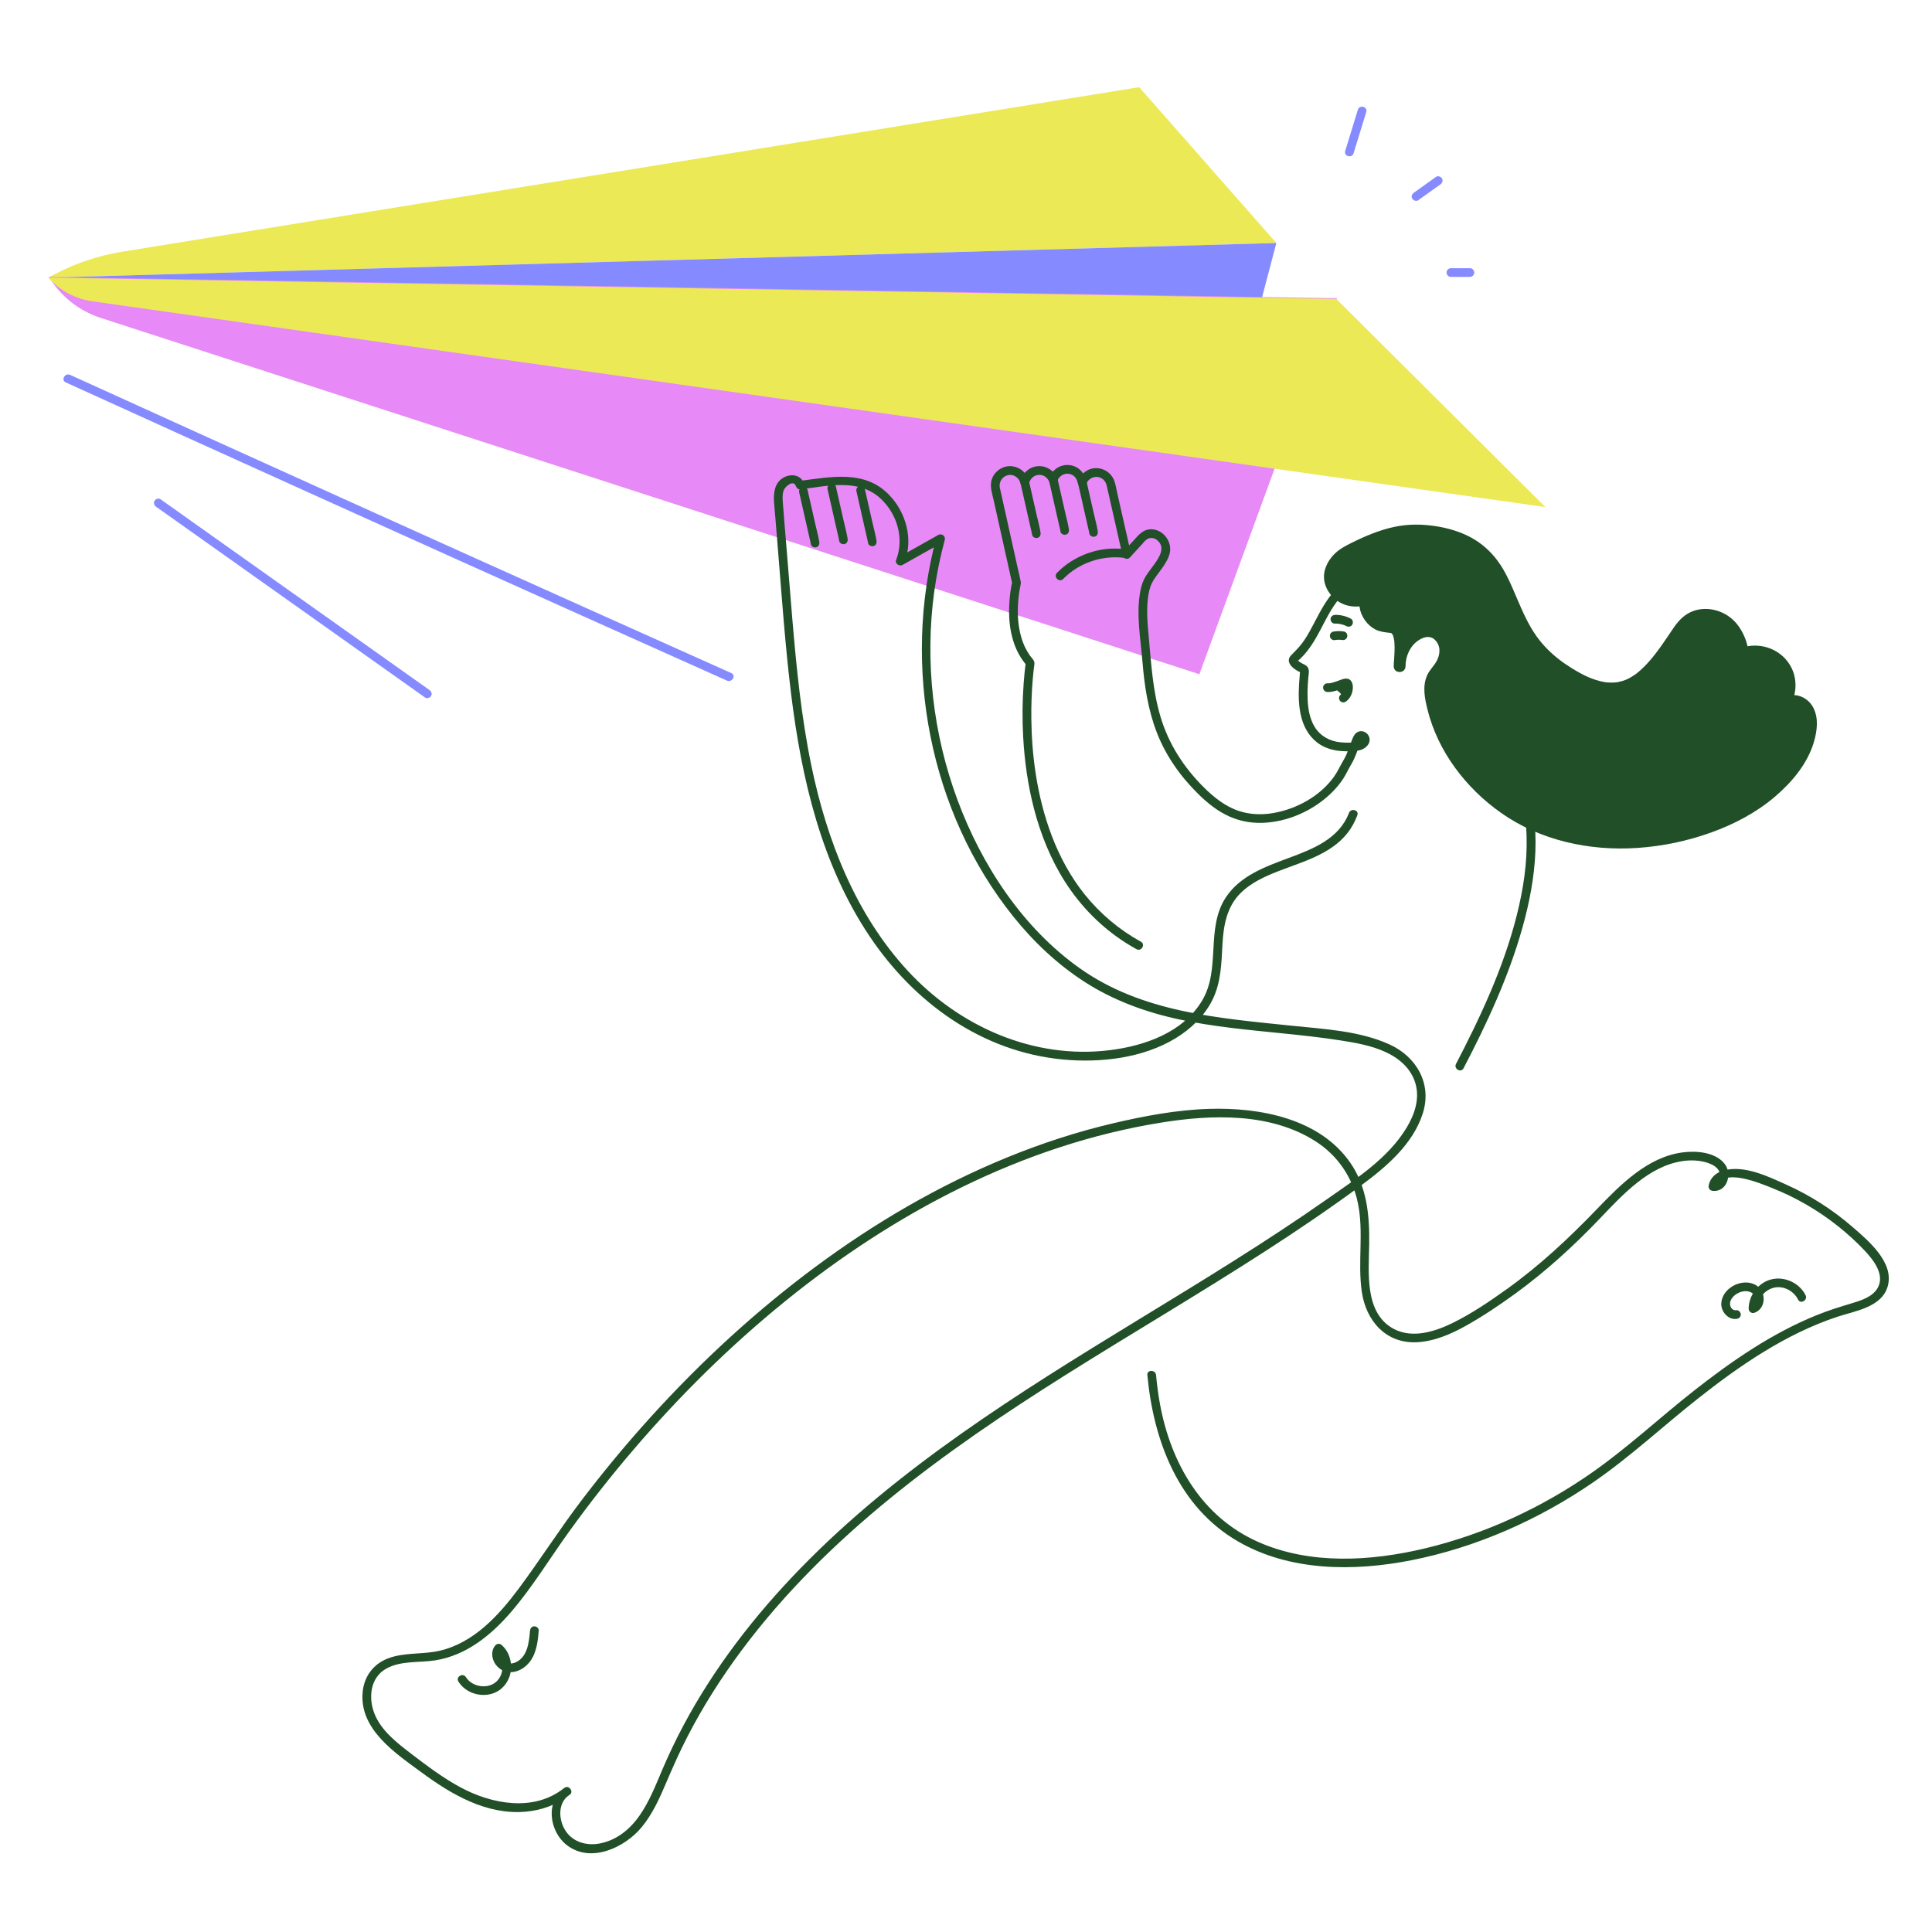 <svg viewBox="0 0 1000 1000" xmlns="http://www.w3.org/2000/svg" id="parole">
  <defs>
    <style>
      .cls-1 {
        fill: #ece956;
      }

      .cls-2 {
        fill: #214f27;
      }

      .cls-3 {
        fill: #e789f7;
      }

      .cls-4 {
        fill: #858bff;
      }
    </style>
  </defs>
  <path d="M660.64,125.78l-71.01-80.66L63.3,130.27c-12.45,2.01-24.49,6.07-35.62,12l-2.68,1.43,635.64-17.92Z" class="cls-1"></path>
  <polygon points="646.85 178.17 660.64 125.78 25 143.7 646.85 178.17" class="cls-4"></polygon>
  <path d="M692,154.39L25.34,143.36h0c6.06,10.02,15.54,17.53,26.68,21.15l568.77,184.47,71.21-194.58Z" class="cls-3"></path>
  <path d="M691.66,154.73l108.24,107.73L47.79,155.96c-8.81-1.25-16.89-5.59-22.79-12.26h0s666.66,11.03,666.66,11.03Z" class="cls-1"></path>
  <path d="M590.56,487.45c-11.21-6.19-21.07-14.46-29.09-24.45-7.28-9.07-12.92-19.47-17.05-30.32-3.93-10.31-6.6-21.07-8.3-31.96-1.47-9.42-2.18-18.97-2.3-28.5-.08-6.96.15-13.92.75-20.85.17-1.99.37-3.99.62-5.97.04-.32.08-.63.12-.95-.09.74-.03.25.02-.15.03-.2.07-.4.09-.59.2-1.87-1.32-2.95-2.32-4.37s-1.92-3-2.68-4.61c-1.45-3.06-2.34-6.39-2.91-9.71-.96-5.64-.84-11.48-.15-17.14.15-1.19.45-3.07.77-4.56.17-.8.35-1.47.19-2.31-.45-2.38-1.05-4.73-1.58-7.09-2.15-9.68-4.31-19.35-6.46-29.03-.79-3.53-1.57-7.06-2.36-10.59-.14-.63-.3-1.26-.42-1.9-.54-2.88,1.18-5.69,4.04-6.42,3.13-.8,6.02,1.32,6.7,4.36.48,2.15,3.85,2.14,4.34,0,.55-2.41,2.35-4.3,4.89-4.54,2.61-.25,4.69,1.38,5.7,3.68.85,1.92,3.55,1.1,4.11-.54.89-2.58,3.56-4.19,6.26-3.65,2.62.53,3.91,2.6,4.45,5.03.53,2.36,3.61,1.9,4.34,0,1.06-2.73,4.22-4.17,6.97-3.17,1.89.69,3.04,2.25,3.52,4.16.51,2.08.95,4.18,1.42,6.26l5.38,23.77c.47,2.09.95,4.18,1.42,6.26.37,1.62,2.64,2.22,3.76.99,2.02-2.21,4.04-4.43,6.07-6.64.79-.86,1.57-1.9,2.5-2.62,1.81-1.38,4.1-1.05,5.75.41,4.2,3.7.97,8.62-1.56,12.19-1.55,2.18-3.24,4.26-4.64,6.54-1.35,2.21-2.12,4.6-2.62,7.13-2.38,12.15.05,24.81,1.04,36.99,1.02,12.49,2.92,25.06,7.51,36.79,4.73,12.08,12.2,22.57,21.42,31.65,4.7,4.63,9.98,8.89,16.04,11.58,5.2,2.32,10.78,3.41,16.48,3.31,11.02-.2,22.09-4.31,30.9-10.87,4.43-3.3,8.37-7.2,11.43-11.81,1.6-2.41,2.73-5.06,4.22-7.52,1.98-3.29,3.11-6.78,4.39-10.37.23-.64.65-1.32.78-1.97.03-.15.31-.39.31-.5.05-1.19-.72.39-.3.13l-.08-.14c0,.12-.03.22-.1.31-.16.21-.31.3-.54.43-.51.28-1.18.38-1.75.49-2.57.46-5.37.35-7.96.14-5.58-.44-10.74-3.21-13.66-8.05-2.54-4.21-3.38-9.23-3.6-14.07-.12-2.54-.07-5.08.07-7.62.07-1.19.15-2.37.25-3.56.11-1.26.41-2.64.28-3.89-.15-1.59-1.12-2.54-2.5-3.19-.73-.34-1.44-.68-2.1-1.14-.24-.17-.45-.34-.68-.53l-.35-.32c-.34-.41-.43-.47-.26-.19l-.31,1.14c.31-.73,1.09-1.19,1.66-1.73.67-.64,1.32-1.3,1.94-1.99,1.25-1.39,2.4-2.88,3.47-4.41,2.1-3.01,3.86-6.24,5.56-9.49,3.33-6.34,6.54-12.93,11.78-17.96,5.41-5.18,12.51-8.43,19.93-9.34,7.36-.91,14.72.42,21.63,2.98,5.99,2.22,12.72,5.74,15.87,11.58.08.15.16.3.23.45.26.52-.16-.45.05.1.11.28.21.57.29.86.11.37.2.74.28,1.11.11.51.17.97.17,1.01.2,1.78.19,3.57.08,5.35-.54,9.3-3.17,18.59-4.89,27.82-.83,4.47-1.59,9-1.72,13.55-.11,3.55.14,7.44,1.93,10.6,1.73,3.05,4.81,4.59,8.23,4.82,2.83.18,5.41-.54,8.19.53,3.28,1.26,5.92,3.85,8.12,6.52,17.85,21.61,18.54,51.93,13.38,78.16-5.47,27.81-16.93,54.19-29.68,79.36-1.35,2.67-2.72,5.32-4.1,7.97-1.34,2.56,2.54,4.84,3.89,2.27,12.19-23.36,23.42-47.49,30.53-72.93,7.04-25.17,10.52-53.48.58-78.38-2.41-6.05-5.52-11.79-9.4-17.03-4.13-5.58-9.79-11.23-17.25-11.17-1.13,0-2.25.23-3.38.23s-1.28-.02-2.07-.21c-.3-.08-.59-.17-.88-.27-.56-.21.41.22-.11-.05-.1-.05-.21-.1-.3-.16-.15-.09-.96-.68-.52-.31-.26-.21-.49-.45-.72-.69-.4-.41.03.17-.32-.41-.17-.27-.33-.54-.48-.82-.08-.16-.16-.32-.23-.48.03.07.17.43.02.03s-.29-.84-.41-1.27c-.43-1.61-.5-2.52-.54-4.34-.2-8.65,2.15-17.28,3.88-25.74.93-4.52,1.81-9.04,2.37-13.62.46-3.69.71-7.47.03-11.15-.9-4.89-4.55-8.73-8.41-11.62-5.24-3.92-11.62-6.41-17.93-7.98-14.32-3.56-30.11-.37-40.54,10.49-4.85,5.05-8.05,11.32-11.27,17.46-1.56,2.98-3.15,5.95-5.01,8.76-1.97,2.98-4.33,5.31-6.82,7.83-3.22,3.27.37,6.64,3.42,8.23.34.18.84.5,1.23.56l.35.18c-.34-.75-.48-.8-.44-.15-.16.53-.12,1.21-.17,1.75-.14,1.48-.25,2.96-.34,4.44-.35,5.87-.26,11.92,1.3,17.63,1.56,5.68,4.83,10.81,9.96,13.87,3.31,1.97,7.11,2.94,10.94,3.16,3.13.18,6.54.29,9.58-.56,3.2-.89,6.12-4.26,4.07-7.62-.91-1.49-2.75-2.41-4.48-2.06-1.91.39-2.97,1.96-3.67,3.66-1.58,3.81-2.53,7.69-4.68,11.26-1.73,2.87-3.04,5.93-5.01,8.67-7.2,10.02-19.26,16.6-31.27,18.7-5.93,1.04-12.14.84-17.88-1.06-7.05-2.33-13-7.1-18.2-12.27-10.38-10.34-18.19-22.45-22.39-36.54-4.03-13.54-4.83-27.71-6.12-41.7-.66-7.1-1.31-14.51-.1-21.58.51-2.99,1.35-5.53,3.05-8.05,1.71-2.54,3.68-4.91,5.32-7.5,1.55-2.44,3.03-5.36,2.88-8.34-.15-2.97-1.69-5.85-4-7.7-2.44-1.95-5.71-2.75-8.69-1.63-1.91.72-3.3,2.07-4.65,3.55-2.26,2.47-4.51,4.94-6.77,7.41,1.25.33,2.51.66,3.76.99-1.42-6.27-2.84-12.54-4.26-18.81-.96-4.23-1.91-8.46-2.87-12.69-.5-2.2-.81-4.62-1.73-6.7-1.56-3.54-5.19-5.89-9.06-5.9-4.38,0-7.92,2.82-9.45,6.79h4.34c-.96-4.25-3.96-7.67-8.42-8.31-4.94-.71-9.37,2.29-10.98,6.93,1.37-.18,2.74-.36,4.11-.54-1.72-3.92-5.93-6.34-10.19-5.84-4.24.5-7.68,3.61-8.63,7.77h4.34c-.99-4.38-4.82-7.57-9.29-7.81-4.62-.25-8.97,3.01-10.09,7.48-.83,3.33.46,7.04,1.19,10.31,2.5,11.22,4.99,22.44,7.49,33.66.71,3.19,1.42,6.37,2.13,9.56v-1.2c-.85,3.39-1.26,6.95-1.51,10.43-.5,7.07,0,14.41,2.3,21.15,1.5,4.42,3.76,8.48,6.86,11.98l-.58-2.19c-.6,3.79-.94,7.64-1.22,11.46-.67,9.23-.74,18.5-.22,27.74.7,12.41,2.44,24.82,5.57,36.86,3.48,13.39,8.74,26.44,16.22,38.11,8.16,12.72,18.95,23.61,31.76,31.66,1.67,1.05,3.37,2.04,5.09,3,2.54,1.4,4.81-2.48,2.27-3.89h0Z" class="cls-2"></path>
  <path d="M698.22,420.76c-5.13,13.49-18.8,18.74-31.31,23.38-11.91,4.42-24.79,9.06-32.23,20.06-10.85,16.06-2.62,37.18-12.44,53.66-9.82,16.48-29.56,23.42-47.65,25.69-39.66,4.97-78.29-12.32-104.91-41.25-26.98-29.32-41.77-67.56-49.74-106.09-5.16-24.93-7.68-50.3-9.82-75.64-1.1-13.09-2.14-26.18-3.21-39.27-.54-6.63-1.13-13.25-1.62-19.88-.18-2.46-.48-5.12.28-7.51.61-1.9,5.11-5.97,6.41-2.24.29.84,1.16,1.78,2.17,1.65,14.06-1.74,30.33-5.93,41.81,4.89,8.49,8.01,12.15,20.62,7.88,31.66-.74,1.92,1.73,3.43,3.31,2.54,6.95-3.91,13.9-7.82,20.84-11.72-1.1-.85-2.2-1.69-3.31-2.54-17.86,66.81-3.65,142.1,39.84,196.3,10.45,13.03,22.76,24.66,36.82,33.74,14.9,9.63,31.65,15.72,48.94,19.45,17.7,3.81,35.77,5.42,53.76,7.25,9.88,1,19.76,2.05,29.57,3.59,7.93,1.24,16.08,2.63,23.43,6,7.25,3.31,13.49,8.68,15.67,16.61s-.61,15.92-4.68,22.64c-9.61,15.89-26.1,26.39-40.96,36.82-31.86,22.37-65.16,42.57-98.37,62.85-61.7,37.68-123.8,76.33-174.52,128.51-23.54,24.22-44.46,51.22-60.38,81.08-4.07,7.63-7.78,15.43-11.16,23.38s-6.65,16.3-11.7,23.49-11.91,12.65-20.44,14.31c-7.48,1.45-15.2-1.09-18.7-8.16-2.73-5.51-2.73-13.1,2.78-16.88-.91-1.18-1.82-2.36-2.73-3.53-15.67,12.41-37.46,8.23-53.71-.58-8.82-4.78-16.87-10.84-24.82-16.91-7.56-5.78-16.1-12.21-19.62-21.42-3.1-8.12-2-18.42,6.21-23.01,7.53-4.21,17.06-3,25.32-4.28,16.17-2.52,29.22-13.23,39.55-25.33,11.05-12.95,19.91-27.63,29.85-41.41,10.57-14.67,21.76-28.89,33.52-42.62,23.75-27.72,49.84-53.49,78.2-76.49,56.26-45.64,122.66-80.93,194.74-92.51,26.26-4.22,56.63-5.22,79.94,9.77,11.37,7.31,19,18.55,21.78,31.76,3.19,15.17-.18,30.82,2.06,46.1,2.19,14.96,12.47,26.9,28.6,26.06,9.07-.47,17.75-4.28,25.57-8.68,8.72-4.91,17.1-10.53,25.19-16.41,15.96-11.61,30.38-24.81,43.99-39.06,11.56-12.11,25.19-27.02,42.65-29.6,4.3-.64,9.02-.45,13.16.95,2.12.72,4.55,1.97,5.65,4.05,1.31,2.47.02,6.18-3.11,5.92l2.17,2.85c2.17-10.99,22.71-2.12,28.37.12,12.23,4.83,23.83,11.53,34.12,19.71,5.05,4.01,9.87,8.38,14.26,13.1,4.39,4.72,10.18,12.25,6.39,18.93-2.68,4.72-8.68,6.55-13.54,8.01-6.01,1.8-11.97,3.66-17.8,6.01-23.34,9.4-44.13,23.78-63.82,39.25-17.51,13.77-33.92,29.1-52.14,41.93-26.07,18.35-55.81,32.15-86.83,39.59-28.04,6.72-59.55,8.66-86.51-3.29-29.28-12.97-45.24-40.86-50.85-71.42-.91-4.95-1.55-9.94-2.02-14.95-.27-2.86-4.77-2.89-4.5,0,3.15,33.92,16.04,68.21,46.84,86.06,27.01,15.65,60.24,15.65,90.05,9.74,33.46-6.64,65.79-20.99,93.86-40.29,19.08-13.12,36.11-29.05,54.26-43.38,21.85-17.25,45.34-33.37,71.96-42.26,9.27-3.1,23.51-4.93,26.35-16.25,3.06-12.2-10.26-23.28-18.29-30.25-10.23-8.87-21.73-16.28-34.09-21.84-9.42-4.24-21.74-10.27-32.35-7.53-4.01,1.03-7.22,3.65-8.04,7.82-.3,1.52.64,2.72,2.17,2.85,7.51.63,10.13-8.95,6.05-14.05-4.88-6.11-14.69-6.81-21.87-5.86-17.97,2.39-32.09,16.74-44.06,29.17-14.61,15.19-29.78,29.42-46.97,41.7-8.78,6.26-17.92,12.49-27.61,17.27-9.16,4.52-20.83,8.33-30.57,3.27-15.5-8.05-13.08-29.51-12.87-44.09.22-14.82-1.17-29.69-9.92-42.18-15.98-22.82-46.77-28.48-72.85-27.7-16.79.51-33.64,3.68-49.95,7.52-18.62,4.39-36.85,10.33-54.56,17.57-35.3,14.42-68.44,33.79-99.05,56.47-30.89,22.88-59.3,49.03-85.13,77.48-12.78,14.07-24.92,28.72-36.42,43.85-11.25,14.8-21.21,30.49-32.3,45.39-10.43,14.01-23.42,28.22-41.14,32.24-8.77,1.99-18.2.68-26.69,3.98-7.44,2.89-12.14,9.23-12.95,17.15-1.97,19.41,16.83,31.77,30.44,41.79,15.6,11.49,33.61,22.05,53.73,20.36,8.53-.72,16.41-3.59,23.14-8.92,1.99-1.58-.62-4.98-2.73-3.53-10.16,6.96-8.05,22.52.93,29.62,12.39,9.8,30.23,1.39,38.94-9.23,5.57-6.79,9.18-14.82,12.59-22.84,3.48-8.18,7.08-16.28,11.16-24.18,8.08-15.65,17.56-30.55,28.09-44.66,44.27-59.35,105.39-103.22,167.43-142.26,34.18-21.51,69.05-41.93,102.99-63.83,17.05-11,33.87-22.38,50.2-34.43,13.03-9.61,26.83-21.37,31.85-37.38,4.74-15.12-3.26-29.09-17.19-35.46-15.61-7.15-34.29-8.03-51.14-9.78-37.96-3.95-77.06-6.9-109.22-29.66-29.64-20.98-50.78-53.34-63.3-87.03-12.74-34.27-17.03-71.7-12.08-107.94,1.24-9.05,3.09-18.01,5.45-26.83.51-1.91-1.6-3.5-3.31-2.54-6.95,3.91-13.9,7.82-20.84,11.72,1.1.85,2.2,1.69,3.31,2.54,4.71-12.16.7-26.26-8.33-35.35-12.58-12.64-29.73-8.87-45.7-6.9.72.55,1.45,1.1,2.17,1.65-2.44-7-11.79-5.18-14.48.64-2.01,4.34-1.1,9.55-.73,14.12.52,6.37,1.04,12.74,1.56,19.11,2.02,24.86,3.75,49.77,6.78,74.53,5.39,44.03,15.7,88.54,40.77,125.85,23.03,34.28,58.02,59.63,99.88,63.61,19.5,1.85,41.56-.67,58.55-11.08,7.79-4.78,14.72-11.4,18.85-19.64,4.55-9.07,4.71-19.06,5.26-28.97.55-9.82,2.24-19.44,9.52-26.59,5.22-5.12,12.06-8.29,18.78-10.94,12.75-5.03,27.59-8.76,36.46-20.05,2.19-2.78,3.79-5.84,5.04-9.14,1.03-2.71-3.32-3.88-4.34-1.2h0Z" class="cls-2"></path>
  <path d="M443.29,254.28c1.76,7.73,3.52,15.46,5.25,23.19.27,1.2.6,2.4.79,3.61s1.69,1.87,2.77,1.57c1.28-.35,1.76-1.56,1.57-2.77-.5-3.15-1.39-6.29-2.09-9.4-1.06-4.72-2.13-9.43-3.21-14.15-.25-1.09-.49-2.17-.74-3.26-.64-2.82-4.98-1.63-4.34,1.2h0Z" class="cls-2"></path>
  <path d="M428.35,253.23c1.76,7.73,3.52,15.46,5.25,23.19.27,1.2.6,2.4.79,3.61.19,1.2,1.69,1.87,2.77,1.57,1.28-.35,1.76-1.56,1.57-2.77-.5-3.15-1.39-6.29-2.09-9.4-1.06-4.72-2.13-9.43-3.21-14.15-.25-1.09-.49-2.17-.74-3.26-.64-2.82-4.98-1.63-4.34,1.2h0Z" class="cls-2"></path>
  <path d="M413.67,254.9c1.76,7.73,3.52,15.46,5.25,23.19.27,1.2.6,2.4.79,3.61s1.69,1.87,2.77,1.57c1.28-.35,1.76-1.56,1.57-2.77-.5-3.15-1.39-6.29-2.09-9.4-1.06-4.72-2.13-9.43-3.21-14.15-.25-1.09-.49-2.17-.74-3.26-.64-2.82-4.98-1.63-4.34,1.2h0Z" class="cls-2"></path>
  <path d="M557.82,249.4c1.76,7.73,3.52,15.46,5.25,23.19.27,1.2.6,2.4.79,3.61.19,1.2,1.69,1.87,2.77,1.57,1.28-.35,1.76-1.56,1.57-2.77-.5-3.15-1.39-6.29-2.09-9.4-1.06-4.72-2.13-9.43-3.21-14.15-.25-1.09-.49-2.17-.74-3.26-.64-2.82-4.98-1.63-4.34,1.2h0Z" class="cls-2"></path>
  <path d="M542.88,248.35c1.76,7.73,3.52,15.46,5.25,23.19.27,1.2.6,2.4.79,3.61s1.69,1.87,2.77,1.57c1.28-.35,1.76-1.56,1.57-2.77-.5-3.15-1.39-6.29-2.09-9.4-1.06-4.72-2.13-9.43-3.21-14.15-.25-1.09-.49-2.17-.74-3.26-.64-2.82-4.98-1.63-4.34,1.2h0Z" class="cls-2"></path>
  <path d="M528.2,250.03c1.76,7.73,3.52,15.46,5.25,23.19.27,1.2.6,2.4.79,3.61s1.69,1.87,2.77,1.57c1.28-.35,1.76-1.56,1.57-2.77-.5-3.15-1.39-6.29-2.09-9.4-1.06-4.72-2.13-9.43-3.21-14.15-.25-1.09-.49-2.17-.74-3.26-.64-2.82-4.98-1.63-4.34,1.2h0Z" class="cls-2"></path>
  <path d="M550.28,299.68c8.24-8.42,20.19-12.43,31.85-10.92,1.21.16,2.25-1.15,2.25-2.25,0-1.35-1.04-2.09-2.25-2.25-12.76-1.66-26.05,3.06-35.04,12.23-2.03,2.07,1.15,5.26,3.18,3.18h0Z" class="cls-2"></path>
  <g>
    <path d="M808.73,346.36c-6.85-4.67-12.82-10.45-17.39-17.46-6.85-10.51-10.09-23-16.57-33.74-8.43-13.99-22.17-19.09-37.67-20.49-13.7-1.24-27.09,4.28-39.29,10.64-8.84,4.61-13.72,15.27-4.63,22.64,5.36,4.34,13.98,3.9,18.86-.97-1.73-.57-3.71.47-4.63,2.04-.92,1.57-.97,3.52-.62,5.32.6,3.15,2.52,5.89,5.04,7.82,2.96,2.27,5.21,2,8.58,2.49,6.29.93,4.12,15.27,4.04,20.22-.14-5.71,2.47-11.43,6.88-15.07,2.68-2.21,6.24-3.7,9.63-2.91,4.05.94,6.86,5.04,7.11,9.19s-1.68,8.19-4.42,11.31c-3,3.43-3.93,7.44-3.26,12.02,4.47,30.41,28.22,57.14,56.07,68.64,26.8,11.07,57.63,10.14,85.16,1.02,14.51-4.8,28.69-12.24,39.55-23.15,8.56-8.6,15.31-18.22,16.17-30.72.29-4.25-1.24-8.89-4.83-11.18-3.59-2.29-9.28-1.15-10.82,2.83,4.38-4.77,5.81-12.05,3.56-18.12-2.25-6.07-8.08-10.66-14.51-11.42-7.97-.94-15.5,3.53-22.01,8.23-1.27,4.05,4.66,7.38,8.38,5.34,3.72-2.05,4.96-6.84,4.85-11.09-.17-7.11-3.31-14.34-9.13-18.41-5.83-4.07-14.39-4.32-19.83.26-2.06,1.74-3.58,4.01-5.08,6.26-16.73,25.16-28.85,39.16-59.19,18.49Z" class="cls-2"></path>
    <path d="M810.26,343.73c-5.67-3.89-10.85-8.67-14.86-14.27-4.33-6.04-7.3-12.89-10.21-19.69-2.86-6.67-5.66-13.6-10.01-19.47-3.73-5.04-8.45-9.24-14-12.2-5.38-2.87-11.29-4.64-17.29-5.63-7.44-1.22-14.73-1.34-22.13.23-7.77,1.65-15.17,4.78-22.25,8.31-3.05,1.52-6,3.06-8.49,5.43-2.21,2.11-3.95,4.71-4.96,7.6-2.25,6.4.62,12.83,5.85,16.74,5.22,3.91,12.62,4.09,18.34,1.2,1.45-.73,2.78-1.74,3.94-2.86,1.65-1.6.84-4.5-1.34-5.09-2.61-.71-5.43.21-7.2,2.26-1.93,2.23-2.33,5.17-1.93,8.01.68,4.75,3.96,9.4,8.28,11.57,2.2,1.1,4.46,1.36,6.87,1.63.33.04.65.06.93.12.4.08.69.32.18,0,.04.03.29.12.32.18.31.5-.23-.47-.1-.09.06.17.64.86.22.17.16.26.32.52.47.78.05.09.24.52.07.12-.2-.47.07.22.09.26.22.69.4,1.39.52,2.11.03.17.06.34.08.51-.02-.12-.06-.62,0-.03.03.36.07.72.1,1.08.06.83.09,1.67.09,2.5.02,3.23-.36,6.44-.42,9.66h6.09c-.07-5.05,2.27-10.48,6.67-13.41,2.09-1.39,4.63-2.34,7-1.33,1.64.7,3.09,2.67,3.62,4.64.6,2.24.07,5.02-1.15,7.31-1.41,2.65-3.71,4.64-4.94,7.39-2.55,5.7-1.32,11.84.12,17.67,5.37,21.79,19.87,40.74,38.04,53.56,20.38,14.37,45.87,19.85,70.53,18.2,13.02-.87,25.96-3.56,38.24-7.98,11.95-4.3,23.34-10.27,33.04-18.53,8.84-7.53,16.98-17.19,20.24-28.53,1.63-5.66,2.44-12.05-.32-17.49-2.57-5.05-8.44-7.91-13.92-5.97-2.82,1-4.76,2.9-5.9,5.63-1.19,2.85,3.16,5.12,5.09,2.96,5.85-6.52,7.28-16.35,2.99-24.1-4.26-7.69-12.95-11.71-21.55-10.51-4.52.63-8.77,2.55-12.66,4.88-1,.6-1.98,1.23-2.95,1.89-1.01.68-2.24,1.35-3.1,2.22-1.61,1.61-1.19,4.56-.28,6.41,1.59,3.25,5.7,5.1,9.19,4.68,4.39-.52,7.35-4.16,8.65-8.16,2.54-7.84-.2-17.29-5.29-23.49-5.22-6.37-14.45-9.39-22.34-6.58-4.45,1.59-7.51,4.71-10.14,8.53-2.23,3.23-4.36,6.53-6.64,9.72-3.56,4.97-7.47,9.93-12.48,13.97-.41.33.25-.17-.33.25-.25.18-.49.36-.74.53-.6.42-1.21.81-1.83,1.18-.54.32-1.09.62-1.66.9-.3.15-.6.28-.9.43-.05.02-.43.19-.09.04.39-.17-.24.1-.32.13-1.23.47-2.49.85-3.78,1.1-.29.06-.57.1-.86.15-.45.08.53-.06.06,0-.17.02-.33.04-.5.05-.68.07-1.37.1-2.05.11s-1.33-.02-1.99-.06c-.36-.03-.72-.07-1.09-.1-.11-.01-.59-.08-.02,0-.19-.03-.37-.06-.56-.09-1.58-.26-3.14-.65-4.66-1.14-3.51-1.11-6.61-2.65-9.93-4.57-1.95-1.13-3.86-2.35-5.72-3.62-1.36-.92-3.38-.26-4.17,1.09-.88,1.5-.27,3.24,1.09,4.17,8.05,5.46,17.64,10.75,27.69,10.39,8.1-.29,15.01-4.54,20.58-10.17,3.21-3.24,6.03-6.87,8.71-10.55,1.5-2.06,2.96-4.16,4.39-6.28,1.55-2.29,2.96-4.75,4.78-6.82,3.23-3.67,7.82-4.96,12.39-3.98,4.87,1.04,8.61,4.37,10.9,8.87,1.19,2.34,1.99,5.26,2.2,7.79.12,1.43.15,2.9-.05,4.32-.09.65-.61,2.51-.93,3.13-.54,1.04-1.17,1.87-1.99,2.36-.64.38-1.21.52-1.87.33-.18-.05-.38-.11-.56-.15-.34-.13-.37-.12-.09,0-.18-.08-.35-.16-.52-.26-.17-.09-.32-.2-.49-.3-.29-.2-.31-.22-.05-.03-.14-.12-.27-.25-.39-.38-.11-.1-.3-.45-.02-.01-.1-.15-.19-.3-.27-.45.11.29.13.34.06.13-.12-.17-.08-.73-.06-.08-.01-.18,0-.35,0-.53-.05.36-.03.36.05,0-.47.61-.93,1.21-1.4,1.82,3.29-2.37,6.75-4.71,10.52-6.25,3.54-1.44,7.61-2.16,11.08-1.32,6.34,1.53,11.23,7.17,11.38,13.71.09,3.76-1.16,7.54-3.72,10.39l5.09,2.96c-.22.53.22-.3.24-.33-.27.41.06-.08.16-.18.17-.17.34-.35.53-.5-.47.36.33-.17.35-.18.64-.36,1.55-.56,2.22-.57,1.61-.03,3.12.59,4.26,2.06,1.49,1.91,1.98,4.22,1.92,6.54-.06,2.62-.58,5.22-1.3,7.75-3.02,10.54-11,19.46-19.32,26.39-9.15,7.63-20.08,13.1-31.29,16.98-11.85,4.09-24.26,6.64-36.79,7.31-23.7,1.26-47.47-4.25-66.75-18.23-16.86-12.24-30.08-30.46-34.6-50.96-1.11-5.05-1.94-9.98,1.54-14.17,3.97-4.78,6.82-11.19,4.52-17.41-2.23-6.03-8.09-9.71-14.49-8.07-6.05,1.55-10.64,6.79-12.9,12.41-1.07,2.66-1.57,5.54-1.54,8.41.05,3.92,6.02,3.92,6.09,0,.11-5.56,1.14-11.31-.37-16.78-.78-2.81-2.53-5.53-5.52-6.3-1.92-.49-3.72-.36-5.32-.77s-3.13-1.53-4.39-2.97c-1.24-1.41-2.12-3.27-2.25-5.19-.06-.9.05-1.95.55-2.55-.03.03.55-.4.34-.31.19-.08.45-.15.65-.18-.22.03-.55-.06.03.1-.45-1.7-.9-3.4-1.34-5.09-3.42,3.32-9.05,4.03-13.17,1.82-1.29-.69-2.07-1.33-3.1-2.46-.65-.71-1.49-2.05-1.72-2.68-.82-2.2-.72-3.83.15-6.13.09-.23.3-.69.63-1.26.26-.47.55-.92.86-1.36.19-.27.54-.7.98-1.17.54-.58,1.11-1.12,1.71-1.63.75-.63,1.76-1.29,2.82-1.87,1.7-.93,3.45-1.78,5.2-2.63,6.39-3.09,13.05-5.7,20.04-7.07,6.32-1.24,12.83-.98,18.9.1,2.79.49,5.54,1.15,8.23,2.03s4.68,1.71,7.16,3.08c4.73,2.6,8.8,6.12,11.91,10.52,3.91,5.54,6.55,11.91,9.21,18.11,3.05,7.13,6.12,14.33,10.71,20.64,4.62,6.35,10.33,11.68,16.8,16.11,1.36.93,3.38.25,4.17-1.09.88-1.51.27-3.24-1.09-4.17Z" class="cls-2"></path>
  </g>
  <path d="M898.76,678.16c-2.65.32-3.9-2.62-3.05-4.82,1.03-2.67,3.92-4.51,6.66-4.94,2.14-.34,4.88.26,5.7,2.34.65,1.66.24,3.96-1.33,4.46.95.72,1.9,1.45,2.85,2.17.04-5.04,3.71-9.72,8.64-10.87,4.96-1.15,10.22,1.71,12.44,6.15,1.29,2.59,5.18.31,3.89-2.27-3.14-6.28-10.69-9.8-17.52-8.22-6.86,1.59-11.89,8.25-11.94,15.21-.01,1.42,1.45,2.61,2.85,2.17,3.14-.99,4.92-3.97,4.92-7.19,0-3.39-1.92-6.34-5.02-7.68-6.88-2.97-16.48,2.21-16.92,9.93-.24,4.18,3.46,8.6,7.85,8.07,1.21-.15,2.25-.93,2.25-2.25,0-1.1-1.04-2.4-2.25-2.25h0Z" class="cls-2"></path>
  <path d="M237.27,870.37c3.54,5.67,10.9,8.18,17.27,6.33,6.63-1.92,10.59-8.57,9.94-15.33-.36-3.77-1.91-7.39-4.81-9.9-1.2-1.03-2.62-.75-3.53.46-2.15,2.83-1.6,6.88.41,9.62,2.41,3.28,6.25,4.62,10.21,3.65,3.96-.97,7.31-4.08,9.11-7.67,2.1-4.21,2.57-8.89,2.98-13.51.11-1.21-1.11-2.25-2.25-2.25-1.31,0-2.14,1.03-2.25,2.25-.52,5.9-1.27,13.7-7.51,16.43-2.17.95-4.64.82-6.27-1.03-1.38-1.57-1.8-3.56-.55-5.21-1.18.15-2.36.3-3.53.46,4.58,3.96,4.9,12.05.1,16.02-4.54,3.77-12.34,2.35-15.43-2.59-1.53-2.45-5.43-.19-3.89,2.27h0Z" class="cls-2"></path>
  <path d="M690.94,322.78c.8-.03,1.6.01,2.4.12l-.6-.08c1.26.18,2.48.51,3.65,1l-.54-.23c.35.15.69.31,1.03.49,1.04.54,2.49.3,3.08-.81.55-1.03.31-2.5-.81-3.08-2.53-1.32-5.36-2.01-8.21-1.92-1.18.04-2.31,1.01-2.25,2.25s.99,2.29,2.25,2.25h0Z" class="cls-2"></path>
  <path d="M691.2,331.25c.14-.02.29-.05.43-.07l-.6.08c1.28-.17,2.56-.17,3.84,0l-.6-.08c.09.01.17.02.26.04.3.09.6.11.9.04.3-.01.58-.1.84-.27.47-.27.91-.81,1.03-1.34.13-.58.1-1.22-.23-1.73-.29-.46-.78-.95-1.34-1.03-.95-.14-1.9-.25-2.87-.24s-1.92.12-2.86.28c-.52.09-1.09.6-1.34,1.03-.28.48-.4,1.19-.23,1.73s.51,1.07,1.03,1.34l.54.23c.4.11.8.11,1.2,0h0Z" class="cls-2"></path>
  <path d="M687.08,358.18c1.82.09,3.6-.38,5.31-.96.81-.27,1.61-.56,2.42-.84.42-.15.84-.29,1.26-.44.18-.06.37-.13.56-.19.17-.05.63-.06.09-.06-.36,0-.88-.29-1.06-.6-.26-.45-.07-.19-.02.01.03.1.12.35.09.46-.04-.33-.05-.37-.02-.12v.16c.03.35,0,.69-.02,1.04-.02.17,0,.11.03-.2-.01.08-.03.16-.04.24-.04.18-.08.36-.13.54-.04.15-.1.3-.15.46-.13.44.2-.39-.02.05-.14.29-.29.57-.47.84-.06.09-.12.18-.18.26l.16-.2c-.07.13-.21.25-.31.36-.25.28-.53.52-.83.75-.93.73-.82,2.43,0,3.18.99.91,2.19.77,3.18,0,1.47-1.14,2.53-2.88,2.99-4.67.48-1.86.58-4.49-.81-6.01-1.81-1.98-4.51-.55-6.57.17-.96.33-1.92.68-2.9.95-.45.12-.91.22-1.37.3.53-.09-.29.02-.39.02-.27.01-.53,0-.8,0-1.18-.06-2.3,1.08-2.25,2.25.06,1.27.99,2.19,2.25,2.25h0Z" class="cls-2"></path>
  <path d="M692.49,357.69c.21.13.41.27.6.42l-.46-.35c.57.44,1.07.95,1.51,1.51l-.35-.46c.29.37.54.77.76,1.18.37.69,1.17,1.11,1.94,1.11.41,0,.78-.1,1.14-.31.34-.2.61-.47.81-.81.45-.62.77-1.36.97-2.1s.3-1.55.23-2.32c.01-.31-.05-.6-.19-.87-.09-.28-.25-.52-.47-.72-.39-.39-1.03-.68-1.59-.66s-1.19.22-1.59.66c-.38.42-.71,1-.66,1.59.03.36.03.72-.02,1.07l.08-.6c-.06.44-.18.87-.35,1.28l.23-.54c-.14.33-.32.64-.53.93h3.89c-.86-1.6-2.16-2.94-3.69-3.92-.48-.31-1.19-.38-1.73-.23s-1.09.55-1.34,1.03c-.28.52-.41,1.15-.23,1.73.18.57.52,1.02,1.03,1.34h0Z" class="cls-2"></path>
  <path d="M34.01,197.92c22.27,10.13,44.54,20.24,66.82,30.34,22.18,10.05,44.36,20.09,66.55,30.12,22.29,10.07,44.59,20.13,66.89,30.18,22.3,10.04,44.61,20.08,66.93,30.09,22.21,9.97,44.43,19.93,66.66,29.87,2.8,1.25,5.61,2.51,8.41,3.76,2.62,1.17,4.91-2.7,2.27-3.89-22.33-9.99-44.65-19.99-66.97-30-22.21-9.97-44.42-19.95-66.62-29.94-22.31-10.04-44.61-20.1-66.9-30.17-22.29-10.07-44.58-20.15-66.86-30.25-22.18-10.05-44.35-20.11-66.51-30.19-2.8-1.27-5.59-2.54-8.39-3.81-2.62-1.19-4.91,2.69-2.27,3.89h0Z" class="cls-4"></path>
  <path d="M80.8,262.29c18.12,12.85,36.23,25.7,54.35,38.55,18.12,12.85,36.23,25.7,54.35,38.55,10.18,7.22,20.36,14.44,30.53,21.66.99.7,2.5.18,3.08-.81.66-1.13.19-2.37-.81-3.08-18.12-12.85-36.23-25.7-54.35-38.55s-36.23-25.7-54.35-38.55c-10.18-7.22-20.36-14.44-30.53-21.66-.99-.7-2.5-.18-3.08.81-.66,1.13-.19,2.37.81,3.08h0Z" class="cls-4"></path>
  <path d="M734.07,103.64c3.83-2.73,7.66-5.47,11.48-8.2.96-.68,1.51-1.99.81-3.08-.61-.95-2.05-1.54-3.08-.81-3.83,2.73-7.66,5.47-11.48,8.2-.96.68-1.51,1.99-.81,3.08.61.95,2.05,1.54,3.08.81h0Z" class="cls-4"></path>
  <path d="M750.98,143.32c3.28,0,6.56,0,9.84,0,1.18,0,2.3-1.03,2.25-2.25s-.99-2.25-2.25-2.25c-3.28,0-6.56,0-9.84,0-1.18,0-2.3,1.03-2.25,2.25s.99,2.25,2.25,2.25h0Z" class="cls-4"></path>
  <path d="M702.83,56.79c-2.18,7.11-4.37,14.22-6.55,21.33-.85,2.77,3.49,3.96,4.34,1.2,2.18-7.11,4.37-14.22,6.55-21.33.85-2.77-3.49-3.96-4.34-1.2h0Z" class="cls-4"></path>
</svg>